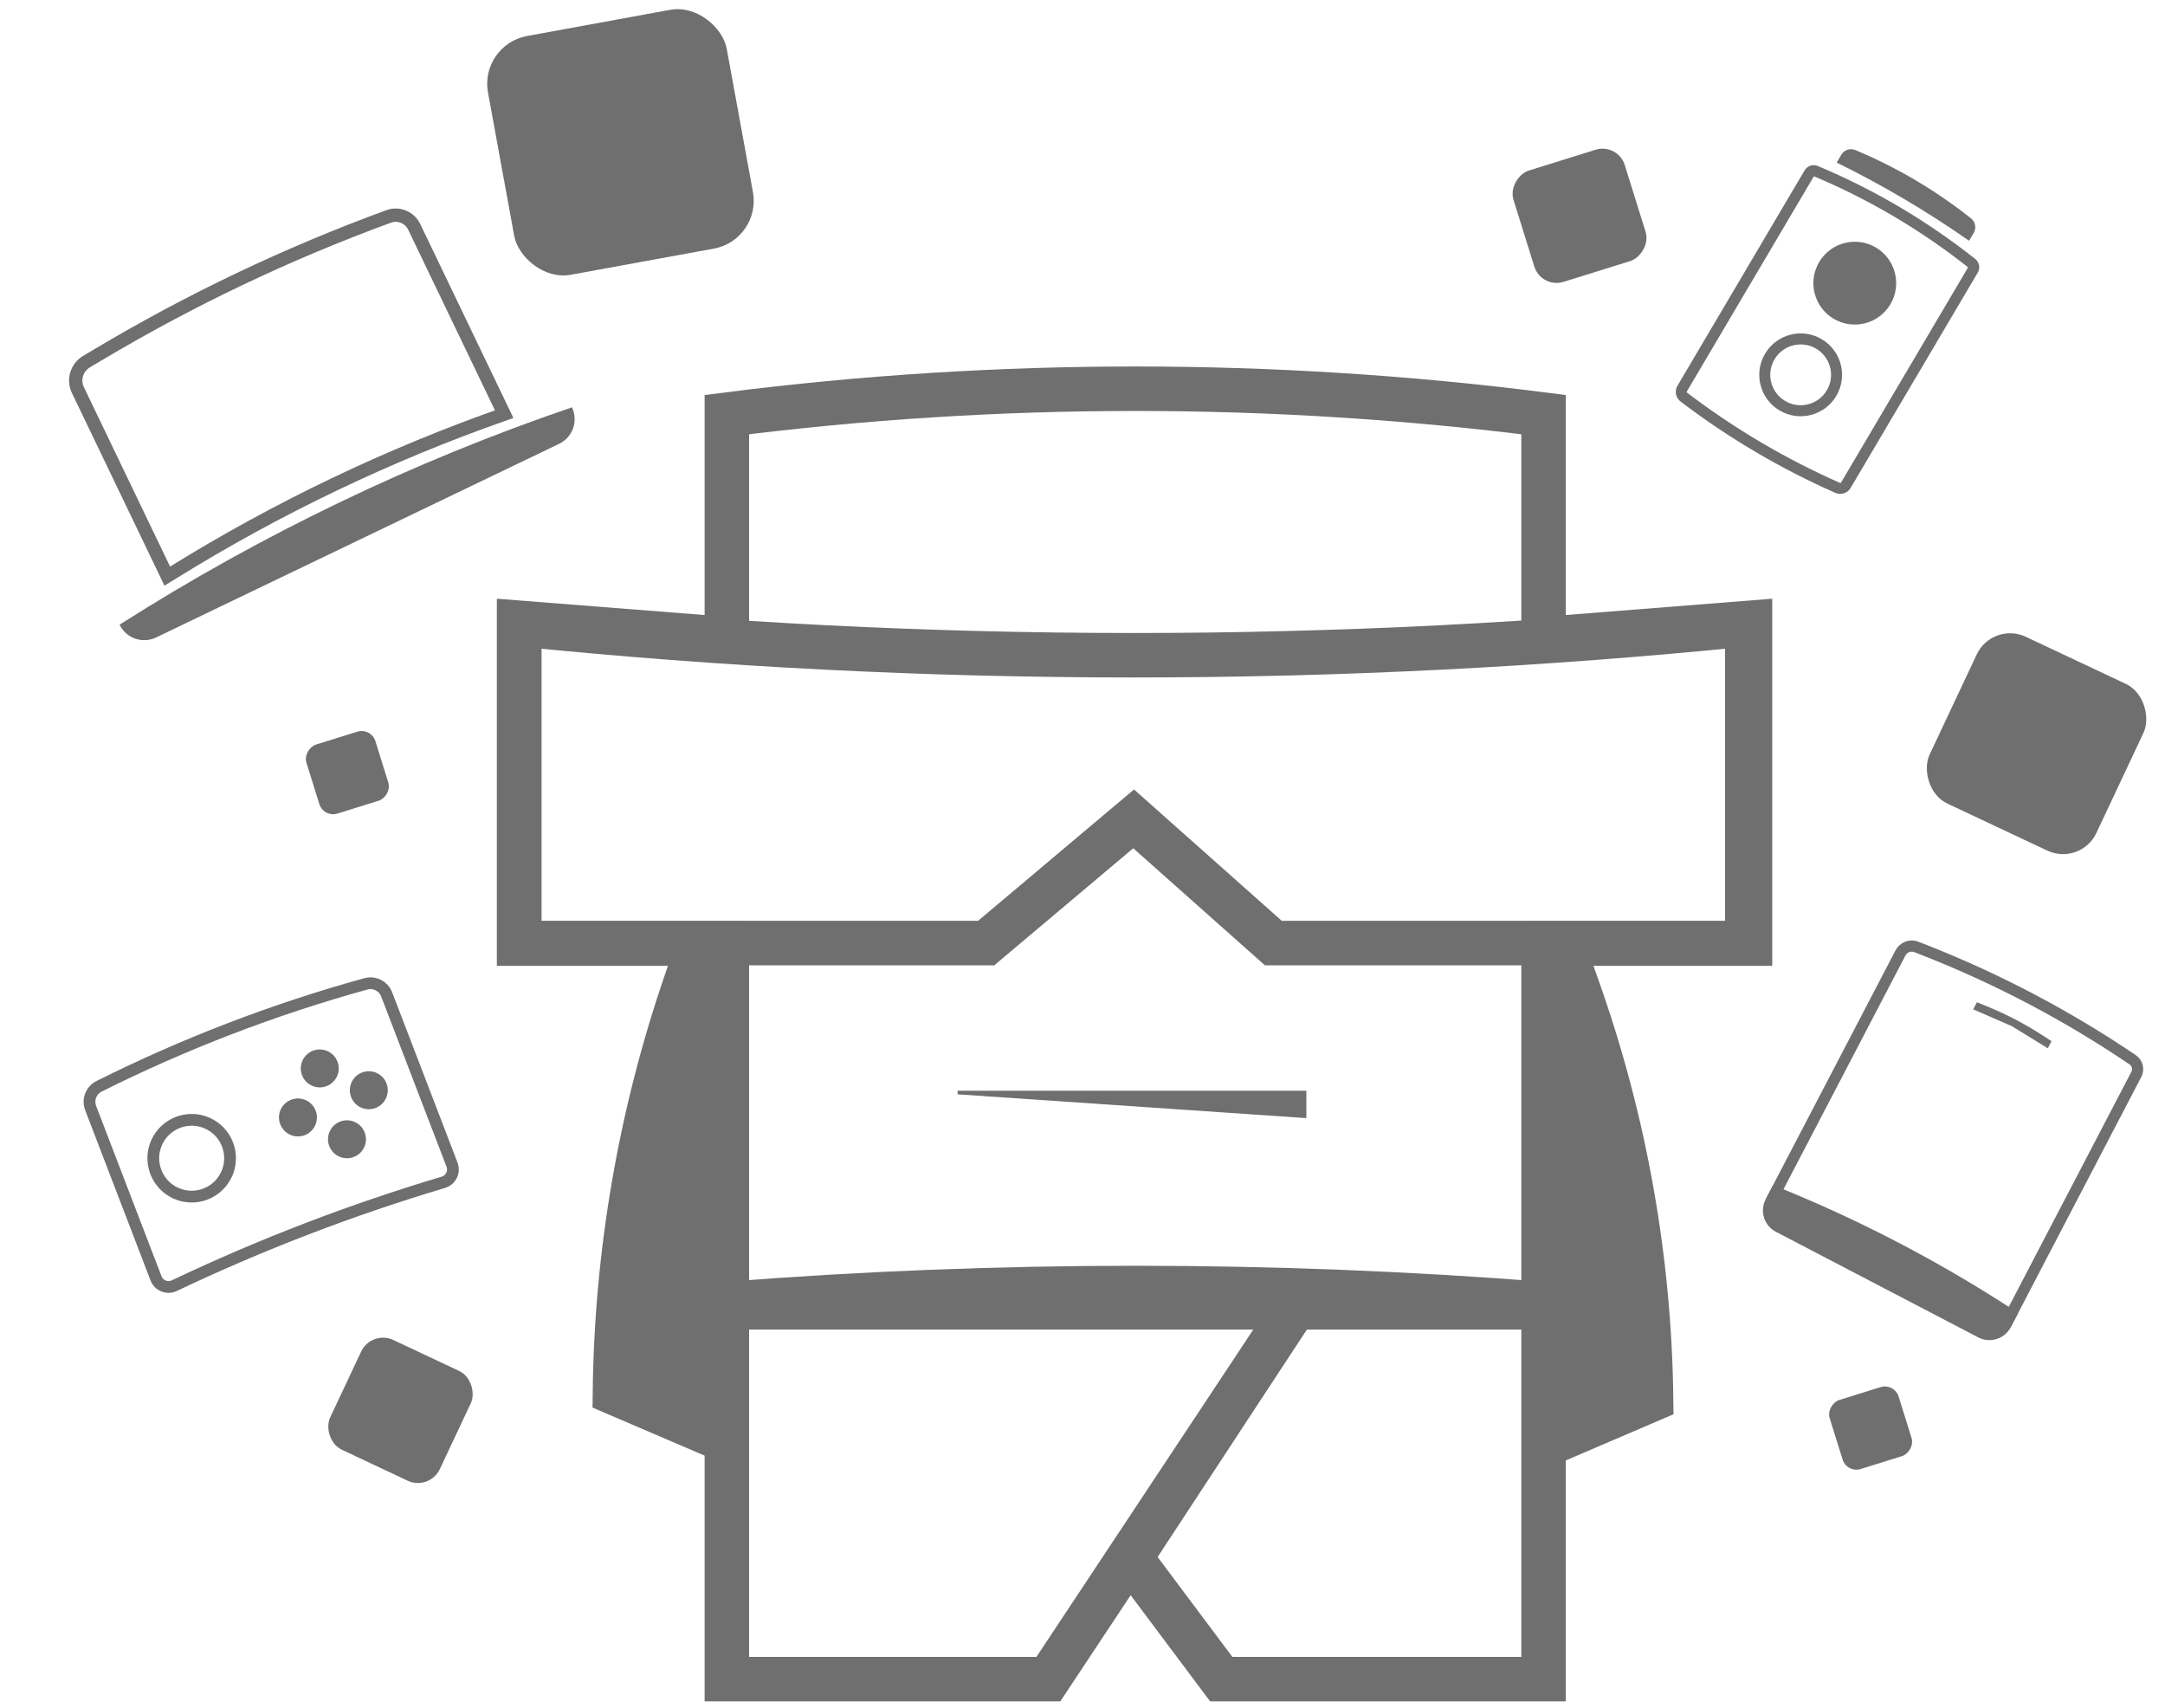 <svg width="270" height="213" viewBox="0 0 270 213" fill="none" xmlns="http://www.w3.org/2000/svg">
<path d="M196.822 123.38C202.643 139.818 205.712 157.099 205.912 174.528L192.796 180.149L194.428 122.221L195.972 120.979L196.822 123.38Z" fill="#706F6F" stroke="#706F6F" stroke-width="5.546"/>
<path d="M85.543 122.439C79.871 138.946 76.883 156.252 76.689 173.697L89.806 179.319L88.182 121.642L86.216 120.481L85.543 122.439Z" fill="#706F6F" stroke="#706F6F" stroke-width="5.546"/>
<path d="M161.478 163.012L140.984 194.255L152.303 209.376H192.501V163.012H161.478Z" stroke="#706F6F" stroke-width="5.546"/>
<path d="M161.471 163.012L130.744 209.376H90.647V163.012H161.471Z" stroke="#706F6F" stroke-width="5.546"/>
<path d="M90.647 51.699C124.461 47.397 158.685 47.397 192.5 51.699V79.692L195.491 79.456L218.245 77.657V117.663H192.5V162.605C158.601 159.939 124.545 159.939 90.647 162.605V117.663H64.749V77.655L87.656 79.456L90.647 79.69V51.699Z" stroke="#706F6F" stroke-width="5.546"/>
<path d="M119.426 136.006H162.918V139.421L119.426 136.455V136.006Z" fill="#706F6F"/>
<path d="M122.987 117.594L139.542 103.652L141.377 102.107L143.169 103.701L158.799 117.594H217.907V77.834C166.985 82.993 115.671 82.993 64.749 77.834V117.594H122.987Z" stroke="#706F6F" stroke-width="5.544"/>
<path d="M226.435 21.329C233.419 24.258 239.97 28.126 245.907 32.827C246.154 33.022 246.22 33.371 246.06 33.642L230.2 60.501C229.99 60.857 229.545 60.999 229.167 60.832C222.356 57.825 215.92 54.027 209.995 49.519C209.666 49.268 209.576 48.809 209.786 48.453L225.648 21.59C225.809 21.319 226.144 21.207 226.435 21.329Z" stroke="#706F6F" stroke-width="1.371"/>
<circle cx="231.313" cy="35.307" r="4.477" transform="rotate(30.561 231.313 35.307)" fill="#706F6F" stroke="#706F6F" stroke-width="1.372"/>
<circle cx="224.563" cy="46.739" r="4.477" transform="rotate(30.561 224.563 46.739)" stroke="#706F6F" stroke-width="1.372"/>
<path d="M229.055 20.273C234.8 23.095 240.32 26.354 245.566 30.022L246.146 29.04C246.501 28.438 246.358 27.667 245.811 27.232C241.415 23.742 236.559 20.874 231.38 18.71C230.735 18.441 229.99 18.688 229.635 19.29L229.055 20.273Z" fill="#706F6F"/>
<path d="M12.361 135.449C23.009 130.129 34.147 125.853 45.619 122.682C46.696 122.385 47.822 122.953 48.222 123.995L56.373 145.229C56.721 146.135 56.224 147.145 55.294 147.423C43.794 150.856 32.573 155.166 21.731 160.314C20.854 160.73 19.807 160.312 19.459 159.406L11.306 138.166C10.906 137.124 11.363 135.948 12.361 135.449Z" stroke="#706F6F" stroke-width="1.466"/>
<circle cx="23.905" cy="144.424" r="4.787" transform="rotate(-21 23.905 144.424)" stroke="#706F6F" stroke-width="1.467"/>
<circle cx="45.994" cy="135.945" r="2.366" transform="rotate(-21 45.994 135.945)" fill="#706F6F"/>
<circle cx="39.877" cy="133.225" r="2.366" transform="rotate(-21 39.877 133.225)" fill="#706F6F"/>
<circle cx="37.158" cy="139.337" r="2.366" transform="rotate(-21 37.158 139.337)" fill="#706F6F"/>
<circle cx="43.271" cy="142.059" r="2.366" transform="rotate(-21 43.271 142.059)" fill="#706F6F"/>
<path d="M12.154 44.279C23.692 37.397 35.847 31.607 48.463 26.988C49.703 26.534 51.085 27.096 51.656 28.286L62.876 51.641C48.44 56.711 34.595 63.332 21.587 71.39L20.86 71.838L9.716 48.641C9.101 47.361 9.565 45.822 10.785 45.094L12.154 44.279Z" stroke="#706F6F" stroke-width="1.662"/>
<path d="M14.914 77.892C32.575 66.649 51.513 57.551 71.328 50.791C72.143 52.487 71.428 54.524 69.732 55.339L44.597 67.414L19.463 79.489C17.766 80.304 15.729 79.589 14.914 77.892Z" fill="#706F6F"/>
<path d="M240.219 118.558C249.274 122.133 257.91 126.69 265.971 132.149C266.562 132.548 266.758 133.328 266.428 133.96L250.469 164.55L236.464 157.251L221.135 149.254L237.013 118.821C237.389 118.101 238.249 117.78 239.005 118.079L240.219 118.558Z" stroke="#706F6F" stroke-width="1.393"/>
<path d="M221.123 147.773C231.822 152.047 242.062 157.389 251.688 163.72L250.762 165.495C249.996 166.963 248.185 167.532 246.717 166.766L234.092 160.18L221.468 153.593C220 152.827 219.431 151.017 220.196 149.549L221.123 147.773Z" fill="#706F6F"/>
<path d="M246.543 124.972L247.75 125.463C250.194 126.457 252.539 127.681 254.753 129.117L255.846 129.826L255.383 130.713L250.903 127.957L246.08 125.86L246.543 124.972Z" fill="#706F6F"/>
<rect x="46.324" y="165.803" width="15.117" height="15.117" rx="3.023" transform="rotate(25.2 46.324 165.803)" fill="#706F6F"/>
<rect x="248.477" y="77.446" width="22.981" height="22.981" rx="4.596" transform="rotate(25.2 248.477 77.446)" fill="#706F6F"/>
<rect x="236.246" y="172.429" width="9.009" height="9.009" rx="1.802" transform="rotate(72.677 236.246 172.429)" fill="#706F6F"/>
<rect x="46.281" y="90.699" width="9.009" height="9.009" rx="1.802" transform="rotate(72.677 46.281 90.699)" fill="#706F6F"/>
<rect x="201.762" y="17.806" width="14.537" height="14.537" rx="2.907" transform="rotate(72.677 201.762 17.806)" fill="#706F6F"/>
<rect x="59.77" y="5.579" width="30.268" height="30.268" rx="6.054" transform="rotate(-10.363 59.77 5.579)" fill="#706F6F"/>
</svg>
